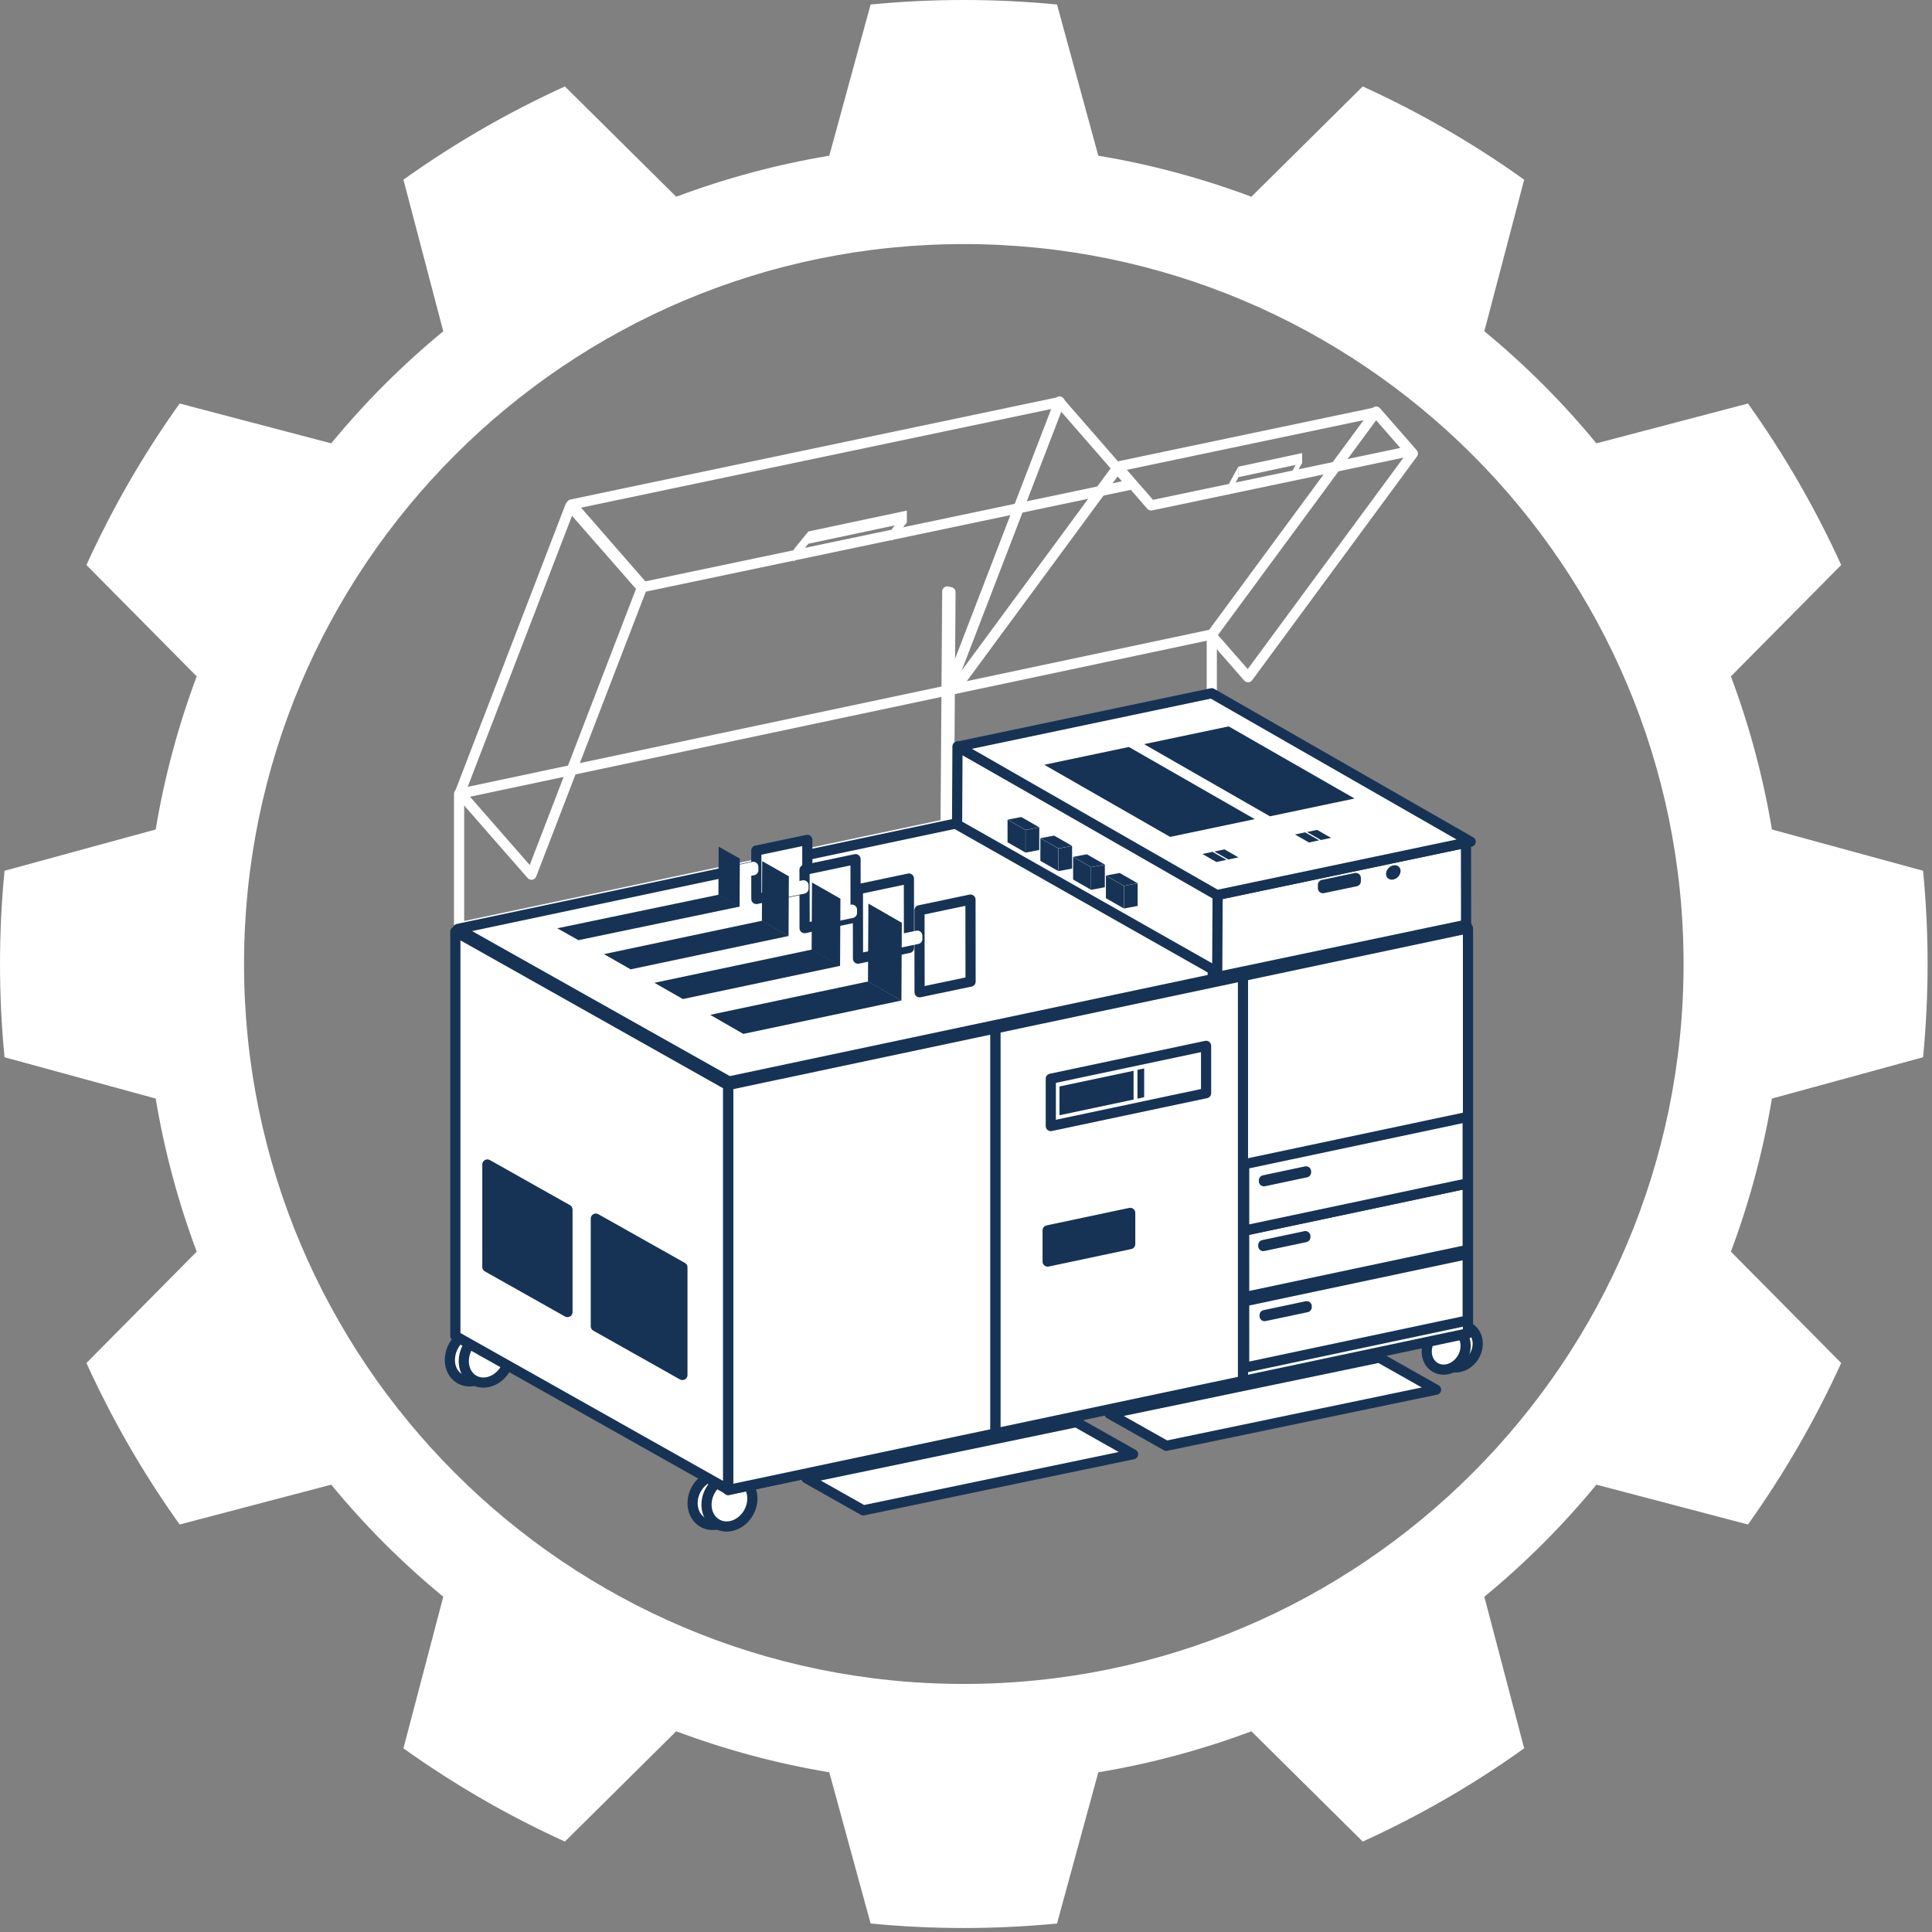 <?xml version="1.0" encoding="UTF-8" standalone="no"?>
<!DOCTYPE svg PUBLIC "-//W3C//DTD SVG 1.1//EN" "http://www.w3.org/Graphics/SVG/1.1/DTD/svg11.dtd">
<svg xmlns="http://www.w3.org/2000/svg" xmlns:xlink="http://www.w3.org/1999/xlink" xmlns:serif="http://www.serif.com/" width="60" height="60" viewBox="0 0 190 190" version="1.1" xml:space="preserve" style="fill-rule:evenodd;clip-rule:evenodd;stroke-linecap:round;stroke-linejoin:round;stroke-miterlimit:1.5;"><rect x="0" y="0" width="190" height="190" fill="#808080" stroke="none"/><g><g><path d="M70.713,145.076c1.23,0.042 2.073,1.174 1.881,2.525c-0.191,1.35 -1.346,2.412 -2.576,2.37c-1.23,-0.043 -2.073,-1.174 -1.881,-2.525c0.192,-1.351 1.346,-2.413 2.576,-2.37Z" style="fill:#fff;stroke:#163355;stroke-width:1px;"/><path d="M72.083,145.225c1.23,0.043 2.073,1.175 1.881,2.526c-0.191,1.35 -1.345,2.412 -2.575,2.37c-1.23,-0.043 -2.074,-1.175 -1.882,-2.525c0.192,-1.351 1.346,-2.413 2.576,-2.371Z" style="fill:#fff;stroke:#163355;stroke-width:1px;"/></g><g><path d="M143.466,130.367c-1.056,0.12 -1.937,1.135 -1.966,2.265c-0.029,1.131 0.804,1.952 1.859,1.832c1.056,-0.12 1.937,-1.135 1.966,-2.265c0.029,-1.131 -0.804,-1.951 -1.859,-1.832Z" style="fill:#fff;stroke:#163355;stroke-width:1px;"/><path d="M142.275,130.587c-1.055,0.12 -1.936,1.135 -1.965,2.265c-0.029,1.131 0.804,1.951 1.859,1.832c1.056,-0.12 1.936,-1.135 1.966,-2.265c0.029,-1.131 -0.804,-1.951 -1.86,-1.832Z" style="fill:#fff;stroke:#163355;stroke-width:1px;"/></g><g><path d="M46.844,130.929c1.228,0.015 2.068,1.13 1.876,2.487c-0.193,1.358 -1.347,2.448 -2.575,2.433c-1.227,-0.015 -2.068,-1.13 -1.875,-2.487c0.193,-1.358 1.346,-2.448 2.574,-2.433Z" style="fill:#fff;stroke:#163355;stroke-width:1px;"/><path d="M48.212,131.049c1.228,0.015 2.068,1.129 1.875,2.486c-0.193,1.358 -1.346,2.448 -2.574,2.433c-1.228,-0.015 -2.068,-1.13 -1.875,-2.487c0.192,-1.358 1.346,-2.447 2.574,-2.432Z" style="fill:#fff;stroke:#163355;stroke-width:1px;"/></g><g><g><path d="M89.171,50.229l-1.447,1.778l-0,1.175l1.447,-1.779l-0,-1.174Z" style="fill:#fff;"/><path d="M79.504,52.26l-1.447,1.779l0,1.199l1.447,-1.778l0,-1.2Z" style="fill:#fff;"/><path d="M89.166,50.215l-9.673,2.053l-0,1.206l9.673,-2.053l0,-1.206Z" style="fill:#fff;"/></g><g><path d="M128.049,44.574l-0.938,1.708l0,0.965l0.938,-1.708l-0,-0.965Z" style="fill:#fff;"/><path d="M121.785,45.891l-0.938,1.708l0,1.07l0.938,-1.708l0,-1.07Z" style="fill:#fff;"/><path d="M128.046,44.559l-6.268,1.339l-0,1.029l6.268,-1.339l-0,-1.029Z" style="fill:#fff;"/></g><g><g><path d="M93.314,80.959l0.16,-22.724l-0.317,-0.068l-0.16,22.724l0.317,0.068Z" style="fill:#fff;stroke:#fff;stroke-width:1px;"/><g><g><path d="M144.367,91.297l-72.753,15.407l-0,39.828l72.753,-15.406l-0,-39.829Z" style="fill:#fff;stroke:#163355;stroke-width:1px;"/><path d="M119.171,62.395l-74.023,15.676l0,13.12l74.023,-15.676l-0,-13.12Z" style="fill:#ec6a32;fill-opacity:0;stroke:#fff;stroke-width:1px;"/><path d="M122.239,95.983l-24.359,5.159l0,39.828l24.359,-5.159l0,-39.828Z" style="fill:#fff;stroke:#163355;stroke-width:1px;"/><path d="M97.883,101.141l-26.269,5.563l-0,39.828l26.269,-5.563l0,-39.828Z" style="fill:#fff;stroke:#163355;stroke-width:1px;"/><path d="M144.337,123.328l-21.981,4.655l-0,6.532l21.981,-4.655l-0,-6.532Z" style="fill:#fff;stroke:#163355;stroke-width:1px;"/><path d="M144.337,116.386l-21.981,4.654l-0,6.532l21.981,-4.655l-0,-6.531Z" style="fill:#fff;stroke:#163355;stroke-width:1px;"/><path d="M144.337,109.84l-21.981,4.655l-0,6.531l21.981,-4.654l-0,-6.532Z" style="fill:#fff;stroke:#163355;stroke-width:1px;"/><path d="M128.44,115.198l-4.139,0.877l-0,0.096l4.139,-0.877l0,-0.096Z" style="fill:#163355;stroke:#163355;stroke-width:1px;"/><path d="M128.375,121.568l-4.139,0.876l-0,0.096l4.139,-0.876l0,-0.096Z" style="fill:#163355;stroke:#163355;stroke-width:1px;"/><path d="M111.149,122.347l-8.12,1.72l0,-3.068l8.12,-1.719l-0,3.067Z" style="fill:#163355;stroke:#163355;stroke-width:1px;"/><path d="M118.611,107.506l-15.271,3.234l0,-4.653l15.271,-3.234l-0,4.653Z" style="fill:#fff;stroke:#163355;stroke-width:1px;"/><path d="M128.505,128.458l-4.139,0.876l-0,0.096l4.139,-0.876l0,-0.096Z" style="fill:#163355;stroke:#163355;stroke-width:1px;"/><path d="M71.602,106.725l-26.821,-15.102l0,39.763l26.821,15.102l-0,-39.763Z" style="fill:#fff;stroke:#163355;stroke-width:1px;"/><path d="M67.11,124.636l-8.514,-4.793l0,10.584l8.514,4.794l-0,-10.585Z" style="fill:#163355;stroke:#163355;stroke-width:1px;"/><path d="M55.807,118.956l-7.877,-4.436l0,10.077l7.877,4.435l0,-10.076Z" style="fill:#163355;stroke:#163355;stroke-width:1px;"/><path d="M111.479,108.135l-7.285,1.542l0,-2.83l7.285,-1.542l0,2.83Z" style="fill:#163355;"/><path d="M112.521,107.904l-0.66,0.14l0,-2.83l0.66,-0.14l0,2.83Z" style="fill:#163355;"/><path d="M63.121,57.815l-7.037,-8.042l-10.854,28.205l7.036,8.043l10.855,-28.206Z" style="fill:#ec6a32;fill-opacity:0;stroke:#fff;stroke-width:1px;"/><path d="M104.198,39.486l0.016,0.019l-10.725,27.869l-0.017,-0.019l10.726,-27.869Z" style="fill:#163355;fill-opacity:0;stroke:#fff;stroke-width:1px;"/><path d="M109.86,46.08l-0.017,-0.019l-15.694,21.305l0.017,0.02l15.694,-21.306Z" style="fill:#163355;fill-opacity:0;stroke:#fff;stroke-width:1px;"/><path d="M138.944,44.6l-3.604,-4.12l-16.205,21.999l3.604,4.119l16.205,-21.998Z" style="fill:#ec6a32;fill-opacity:0;stroke:#fff;stroke-width:1px;"/></g></g><path d="M117.559,76.001l-72.531,15.351l26.669,15.003l72.531,-15.351l-26.669,-15.003Z" style="fill:#fff;stroke:#163355;stroke-width:1px;"/><path d="M144.17,82.882l-24.914,5.229l0.01,8.064l24.915,-5.23l-0.011,-8.063Z" style="fill:#fff;stroke:#163355;stroke-width:1px;"/><path d="M104.198,39.539l-47.989,10.072l7.071,8.112l47.989,-10.073l-7.071,-8.111Z" style="fill:#ec6a32;fill-opacity:0;stroke:#fff;stroke-width:1px;"/><path d="M135.322,40.553l-25.438,5.339l3.324,3.814l25.438,-5.34l-3.324,-3.813Z" style="fill:#ec6a32;fill-opacity:0;stroke:#fff;stroke-width:1px;"/><path d="M79.394,82.597l-5.015,1.053l0.006,4.76l5.015,-1.053l-0.006,-4.76Z" style="fill:#fff;stroke:#163355;stroke-width:1px;"/><path d="M84.136,84.495l-5.016,1.053l0.008,5.728l5.015,-1.053l-0.007,-5.728Z" style="fill:#fff;stroke:#163355;stroke-width:1px;"/><path d="M89.385,86.4l-5.015,1.053l0.009,6.824l5.015,-1.053l-0.009,-6.824Z" style="fill:#fff;stroke:#163355;stroke-width:1px;"/><path d="M95.44,88.469l-5.016,1.053l0.011,8.063l5.015,-1.053l-0.01,-8.063Z" style="fill:#fff;stroke:#163355;stroke-width:1px;"/><path d="M119.747,87.913l-25.584,-14.499l-0.04,7.678l25.583,14.499l0.041,-7.678Z" style="fill:#fff;stroke:#163355;stroke-width:1px;"/><path d="M119.158,68.177l-24.959,5.246l25.472,14.6l24.959,-5.246l-25.472,-14.6Z" style="fill:#fff;stroke:#163355;stroke-width:1px;"/><path d="M111.019,73.461l-8.321,1.749l12.378,7.094l8.32,-1.748l-12.377,-7.095Z" style="fill:#163355;"/><path d="M120.835,71.436l-8.321,1.748l12.378,7.095l8.32,-1.749l-12.377,-7.094Z" style="fill:#163355;"/><path d="M119.245,83.773l-0.997,0.21l1.373,0.787l0.997,-0.21l-1.373,-0.787Z" style="fill:#163355;"/><path d="M120.42,83.531l-0.996,0.209l1.372,0.787l0.997,-0.21l-1.373,-0.786Z" style="fill:#163355;"/><path d="M128.352,81.857l-0.996,0.209l1.372,0.787l0.997,-0.21l-1.373,-0.786Z" style="fill:#163355;"/><path d="M129.527,81.614l-0.996,0.209l1.373,0.787l0.996,-0.21l-1.373,-0.786Z" style="fill:#163355;"/><path d="M85.384,96.52l-15.541,3.282l3.257,1.876l15.541,-3.282l-3.257,-1.876Z" style="fill:#163355;"/><path d="M79.844,93.383l-15.485,3.27l2.796,1.597l15.485,-3.27l-2.796,-1.597Z" style="fill:#163355;"/><path d="M74.951,90.547l-15.556,3.285l2.621,1.497l15.555,-3.285l-2.62,-1.497Z" style="fill:#163355;"/><path d="M70.674,87.988l-15.868,3.303l2.078,1.168l15.868,-3.303l-2.078,-1.168Z" style="fill:#163355;"/><path d="M135.641,133.514l-26.532,5.519l5.589,3.153l26.531,-5.519l-5.588,-3.153Z" style="fill:#fff;stroke:#163355;stroke-width:1px;"/><path d="M105.84,139.861l-26.531,5.52l5.588,3.153l26.531,-5.519l-5.588,-3.154Z" style="fill:#fff;stroke:#163355;stroke-width:1px;"/><path d="M90.211,92.019l-3.229,0.678l0,0.323l3.229,-0.678l-0,-0.323Z" style="fill:#fff;stroke:#fff;stroke-width:1px;"/><path d="M133.333,86.344l-3.229,0.678l0,0.322l3.229,-0.677l-0,-0.323Z" style="fill:#163355;stroke:#163355;stroke-width:1px;"/><g><path d="M110.534,87.126l-0.001,2.221l1.347,-0.255l0.001,-2.221l-1.347,0.255Z" style="fill:#163355;stroke:#fff;stroke-opacity:0;stroke-width:1px;"/><path d="M110.11,85.851l-1.338,0.254l1.761,1.009l1.338,-0.254l-1.761,-1.009Z" style="fill:#163355;stroke:#fff;stroke-opacity:0;stroke-width:1px;"/><path d="M110.522,87.12l-1.762,-1.01l0,2.223l1.763,1.01l-0.001,-2.223Z" style="fill:#163355;stroke:#fff;stroke-opacity:0;stroke-width:1px;"/></g><g><path d="M107.307,85.288l-0.001,2.221l1.347,-0.255l0.001,-2.221l-1.347,0.255Z" style="fill:#163355;stroke:#fff;stroke-opacity:0;stroke-width:1px;"/><path d="M106.883,84.013l-1.338,0.254l1.761,1.009l1.339,-0.255l-1.762,-1.008Z" style="fill:#163355;stroke:#fff;stroke-opacity:0;stroke-width:1px;"/><path d="M107.295,85.282l-1.762,-1.011l0,2.224l1.763,1.01l-0.001,-2.223Z" style="fill:#163355;stroke:#fff;stroke-opacity:0;stroke-width:1px;"/></g><g><path d="M104.087,83.45l-0.001,2.221l1.347,-0.255l0.001,-2.221l-1.347,0.255Z" style="fill:#163355;stroke:#fff;stroke-opacity:0;stroke-width:1px;"/><path d="M103.663,82.175l-1.338,0.254l1.761,1.008l1.338,-0.254l-1.761,-1.008Z" style="fill:#163355;stroke:#fff;stroke-opacity:0;stroke-width:1px;"/><path d="M104.075,83.444l-1.762,-1.011l0,2.224l1.763,1.01l-0.001,-2.223Z" style="fill:#163355;stroke:#fff;stroke-opacity:0;stroke-width:1px;"/></g><g><path d="M100.86,81.625l-0.001,2.221l1.346,-0.255l0.001,-2.221l-1.346,0.255Z" style="fill:#163355;stroke:#fff;stroke-opacity:0;stroke-width:1px;"/><path d="M100.436,80.35l-1.338,0.254l1.761,1.009l1.338,-0.254l-1.761,-1.009Z" style="fill:#163355;stroke:#fff;stroke-opacity:0;stroke-width:1px;"/><path d="M100.848,81.619l-1.763,-1.011l0.001,2.224l1.762,1.01l-0,-2.223Z" style="fill:#163355;stroke:#fff;stroke-opacity:0;stroke-width:1px;"/></g><path d="M83.784,89.46l-2.03,0.426l0,0.323l2.03,-0.426l-0,-0.323Z" style="fill:#fff;stroke:#fff;stroke-width:1px;"/><path d="M79.017,87.067l-1.821,0.382l0,0.323l1.821,-0.382l-0,-0.323Z" style="fill:#fff;stroke:#fff;stroke-width:1px;"/><path d="M74.081,85.253l-1.779,0.374l0.001,0.323l1.779,-0.374l-0.001,-0.323Z" style="fill:#fff;stroke:#fff;stroke-width:1px;"/><path d="M88.688,90.75l-3.287,-1.888l-0.04,7.662l3.288,1.888l0.039,-7.662Z" style="fill:#163355;"/><path d="M82.65,88.38l-2.795,-1.592l-0.034,6.62l2.795,1.592l0.034,-6.62Z" style="fill:#163355;"/><path d="M77.58,86.179l-2.622,-1.493l-0.031,5.871l2.622,1.494l0.031,-5.872Z" style="fill:#163355;"/><path d="M72.759,84.437l-2.081,-1.169l-0.026,4.744l2.082,1.169l0.025,-4.744Z" style="fill:#163355;"/></g></g></g><g><path d="M137.023,85.102c0.395,-0.081 0.715,0.166 0.715,0.551c0,0.385 -0.32,0.763 -0.715,0.844c-0.395,0.081 -0.715,-0.165 -0.715,-0.55c-0,-0.385 0.32,-0.764 0.715,-0.845Z" style="fill:#163355;"/></g></g><g><g><g id="HT-FINAL"><g><g id="Zahnrad"><path d="M103.951,0.444c-6.097,-0.593 -12.237,-0.593 -18.334,-0l-4.061,14.869c-5.136,0.855 -10.177,2.207 -15.053,4.035l-10.95,-10.847c-5.576,2.536 -10.893,5.607 -15.878,9.169l3.917,14.908c-4.021,3.31 -7.711,7.001 -11.02,11.022l-14.905,-3.917c-3.561,4.985 -6.632,10.304 -9.167,15.881l10.845,10.953c-1.828,4.876 -3.179,9.919 -4.034,15.056l-14.866,4.062c-0.593,6.098 -0.593,12.24 -0,18.338l14.866,4.062c0.855,5.137 2.206,10.179 4.034,15.056l-10.845,10.952c2.535,5.578 5.606,10.896 9.167,15.881l14.905,-3.917c3.309,4.022 6.999,7.713 11.02,11.022l-3.917,14.908c4.985,3.563 10.302,6.634 15.878,9.169l10.95,-10.846c4.876,1.828 9.917,3.179 15.053,4.034l4.061,14.87c6.097,0.592 12.237,0.592 18.334,-0l4.061,-14.87c5.136,-0.855 10.177,-2.206 15.053,-4.034l10.95,10.846c5.576,-2.535 10.894,-5.606 15.877,-9.169l-3.916,-14.908c4.021,-3.309 7.711,-7 11.02,-11.022l14.905,3.917c3.561,-4.985 6.631,-10.303 9.167,-15.881l-10.844,-10.952c1.827,-4.877 3.178,-9.919 4.033,-15.056l14.866,-4.062c0.593,-6.098 0.593,-12.24 0,-18.338l-14.866,-4.062c-0.855,-5.137 -2.206,-10.18 -4.033,-15.056l10.844,-10.953c-2.536,-5.577 -5.606,-10.896 -9.167,-15.881l-14.905,3.917c-3.309,-4.021 -6.999,-7.712 -11.02,-11.022l3.916,-14.908c-4.983,-3.562 -10.301,-6.633 -15.877,-9.169l-10.95,10.847c-4.876,-1.828 -9.917,-3.18 -15.053,-4.035l-4.061,-14.869Zm-9.167,23.559c39.067,0 70.785,31.725 70.785,70.801c0,39.075 -31.718,70.8 -70.785,70.8c-39.067,0 -70.785,-31.725 -70.785,-70.8c-0,-39.076 31.718,-70.801 70.785,-70.801Z" style="fill:#fff;"/></g></g></g></g></g></svg>
